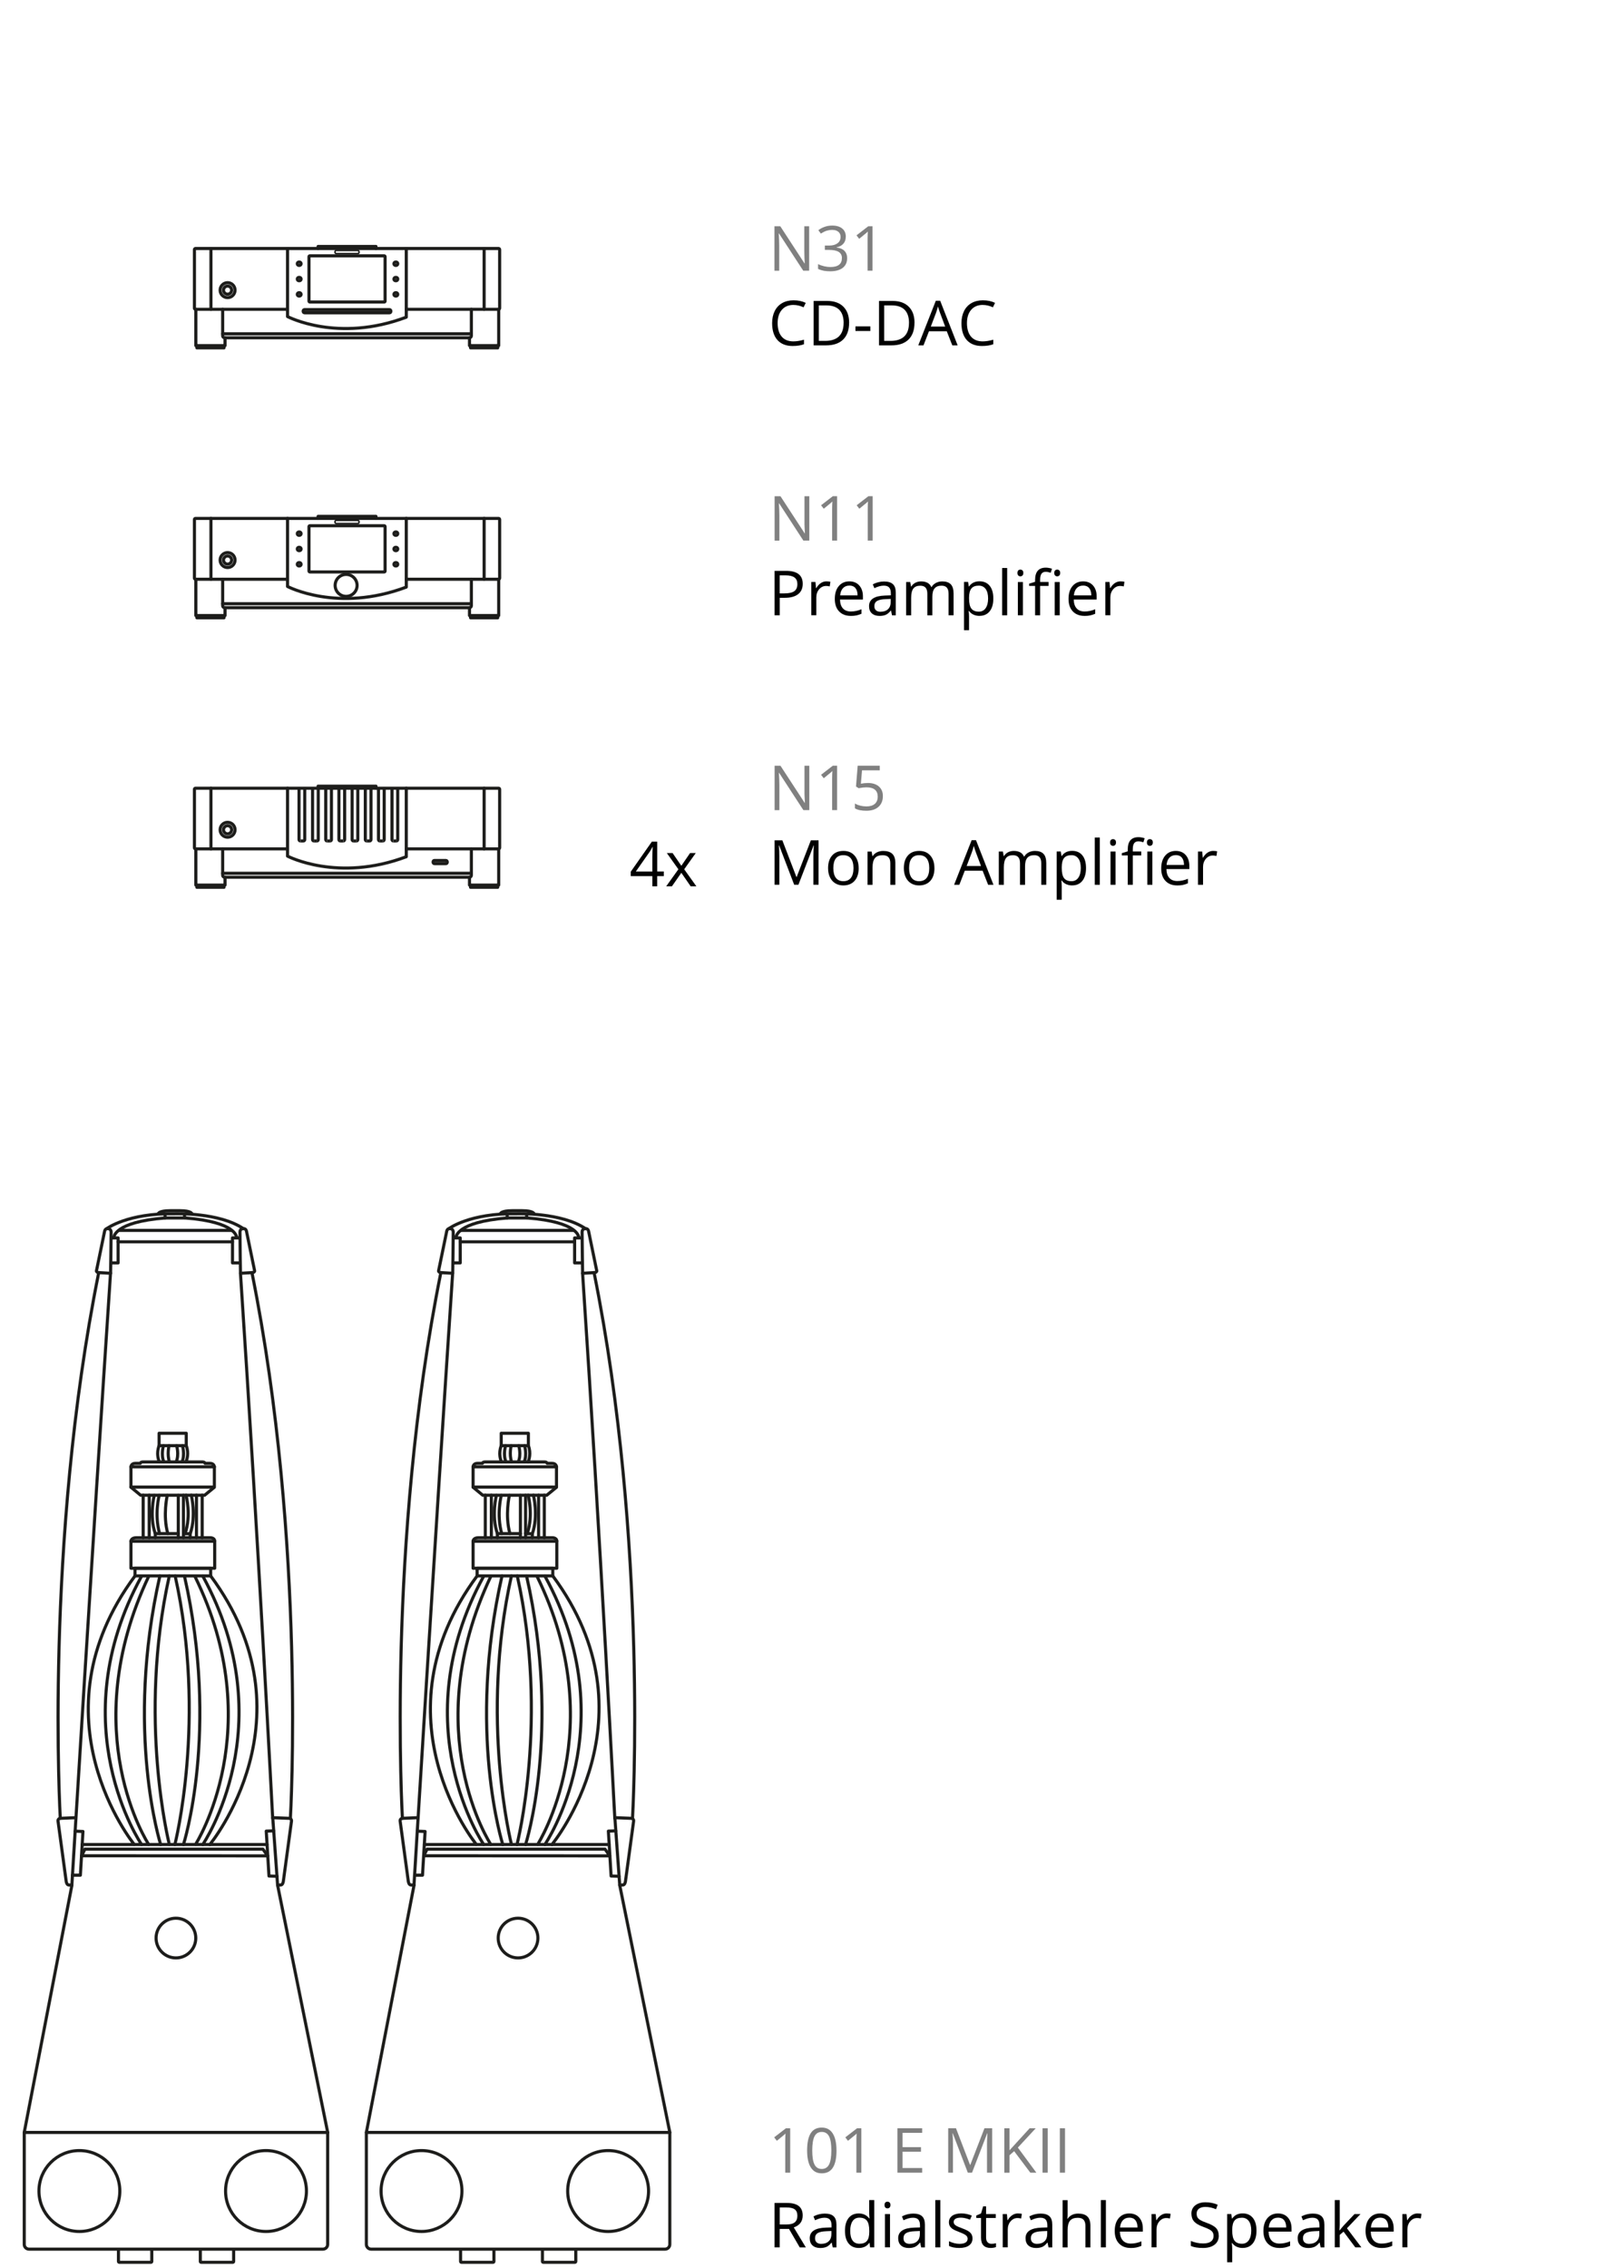 <?xml version="1.0" encoding="UTF-8"?>
<svg xmlns="http://www.w3.org/2000/svg" viewBox="0 0 522 729" width="1040" height="1452"><defs><style>.cls-1,.cls-2{stroke-width:0px;}.cls-2{fill:gray;}.cls-3,.cls-4{stroke-linecap:round;stroke-linejoin:round;}.cls-3,.cls-4,.cls-5{fill:none;stroke:#1d1d1b;}.cls-4{stroke-width:.5px;}.cls-5{stroke-linejoin:bevel;}</style></defs><g id="Produktbezeichnungen_Portrait_EN"><path class="cls-2" d="m253.98,698.29h-1.58v-10.18c0-.85.03-1.65.08-2.4-.14.14-.29.28-.46.43s-.94.78-2.32,1.9l-.86-1.11,3.78-2.92h1.37v14.28Z"/><path class="cls-2" d="m268.88,691.13c0,2.47-.39,4.31-1.17,5.53s-1.97,1.83-3.57,1.83-2.71-.62-3.51-1.87-1.2-3.07-1.2-5.48.39-4.33,1.16-5.54,1.96-1.81,3.54-1.81,2.73.63,3.53,1.88,1.21,3.08,1.21,5.46Zm-7.8,0c0,2.08.24,3.59.73,4.54s1.27,1.42,2.33,1.42,1.86-.48,2.35-1.44.73-2.47.73-4.52-.24-3.55-.73-4.51-1.27-1.43-2.35-1.43-1.85.47-2.33,1.41-.73,2.45-.73,4.53Z"/><path class="cls-2" d="m276.85,698.29h-1.58v-10.18c0-.85.03-1.65.08-2.4-.14.14-.29.28-.46.43s-.94.78-2.32,1.9l-.86-1.11,3.78-2.92h1.37v14.28Z"/><path class="cls-2" d="m296.42,698.29h-7.96v-14.28h7.96v1.47h-6.3v4.6h5.92v1.46h-5.92v5.25h6.3v1.48Z"/><path class="cls-2" d="m311.1,698.29l-4.84-12.66h-.08c.09,1,.14,2.19.14,3.57v9.08h-1.53v-14.28h2.5l4.52,11.78h.08l4.56-11.78h2.48v14.28h-1.66v-9.2c0-1.05.04-2.2.14-3.44h-.08l-4.88,12.64h-1.34Z"/><path class="cls-2" d="m333.15,698.29h-1.95l-5.21-6.92-1.49,1.33v5.6h-1.66v-14.28h1.66v7.08l6.47-7.08h1.96l-5.74,6.2,5.96,8.08Z"/><path class="cls-2" d="m335.12,698.29v-14.28h1.66v14.28h-1.66Z"/><path class="cls-2" d="m340.69,698.29v-14.28h1.66v14.28h-1.66Z"/><path class="cls-1" d="m250.62,716.35v5.94h-1.66v-14.28h3.92c1.75,0,3.04.33,3.88,1.01s1.25,1.68,1.25,3.03c0,1.89-.96,3.16-2.87,3.83l3.88,6.42h-1.96l-3.46-5.94h-2.98Zm0-1.43h2.28c1.17,0,2.03-.23,2.58-.7s.82-1.16.82-2.09-.28-1.62-.83-2.04-1.45-.63-2.68-.63h-2.16v5.46Z"/><path class="cls-1" d="m267.66,722.29l-.32-1.52h-.08c-.53.67-1.07,1.13-1.6,1.36s-1.19.36-1.99.36c-1.06,0-1.89-.27-2.5-.82s-.9-1.33-.9-2.33c0-2.16,1.73-3.29,5.19-3.4l1.82-.06v-.66c0-.84-.18-1.46-.54-1.86s-.94-.6-1.73-.6c-.89,0-1.9.27-3.03.82l-.5-1.24c.53-.29,1.11-.51,1.73-.67s1.26-.24,1.89-.24c1.28,0,2.22.28,2.84.85s.92,1.47.92,2.72v7.3h-1.2Zm-3.66-1.14c1.01,0,1.8-.28,2.38-.83s.86-1.33.86-2.32v-.97l-1.62.07c-1.29.05-2.22.25-2.79.6s-.85.91-.85,1.66c0,.59.18,1.03.53,1.34s.85.46,1.49.46Z"/><path class="cls-1" d="m279.49,720.85h-.09c-.75,1.09-1.87,1.63-3.36,1.63-1.4,0-2.49-.48-3.27-1.44s-1.17-2.32-1.17-4.08.39-3.13,1.17-4.11,1.87-1.46,3.26-1.46,2.56.53,3.34,1.58h.13l-.07-.77-.04-.75v-4.36h1.62v15.2h-1.32l-.21-1.44Zm-3.24.27c1.11,0,1.91-.3,2.41-.9s.75-1.57.75-2.92v-.34c0-1.52-.25-2.6-.76-3.25s-1.31-.97-2.42-.97c-.95,0-1.68.37-2.18,1.11s-.76,1.78-.76,3.13.25,2.4.75,3.1,1.24,1.04,2.21,1.04Z"/><path class="cls-1" d="m284.32,708.68c0-.37.09-.64.27-.82s.41-.26.68-.26.48.09.67.26.28.45.28.81-.09.64-.28.82-.41.27-.67.27c-.27,0-.5-.09-.68-.27s-.27-.45-.27-.82Zm1.76,13.6h-1.62v-10.7h1.62v10.7Z"/><path class="cls-1" d="m296.1,722.29l-.32-1.52h-.08c-.53.67-1.07,1.13-1.6,1.36s-1.19.36-1.99.36c-1.06,0-1.89-.27-2.5-.82s-.9-1.33-.9-2.33c0-2.16,1.73-3.29,5.19-3.4l1.82-.06v-.66c0-.84-.18-1.46-.54-1.86s-.94-.6-1.73-.6c-.89,0-1.9.27-3.03.82l-.5-1.24c.53-.29,1.11-.51,1.73-.67s1.26-.24,1.89-.24c1.28,0,2.22.28,2.84.85s.92,1.47.92,2.72v7.3h-1.2Zm-3.66-1.14c1.01,0,1.8-.28,2.38-.83s.86-1.33.86-2.32v-.97l-1.62.07c-1.29.05-2.22.25-2.79.6s-.85.91-.85,1.66c0,.59.18,1.03.53,1.34s.85.46,1.49.46Z"/><path class="cls-1" d="m302.26,722.29h-1.62v-15.2h1.62v15.2Z"/><path class="cls-1" d="m312.61,719.37c0,1-.37,1.76-1.11,2.3s-1.78.81-3.13.81c-1.42,0-2.53-.22-3.32-.67v-1.5c.51.26,1.07.47,1.66.62s1.16.22,1.7.22c.85,0,1.5-.13,1.95-.41s.68-.68.68-1.24c0-.42-.18-.77-.54-1.07s-1.07-.65-2.11-1.05c-1-.37-1.7-.7-2.12-.97s-.73-.59-.94-.94-.31-.77-.31-1.26c0-.87.36-1.56,1.06-2.07s1.68-.76,2.92-.76c1.15,0,2.28.23,3.38.7l-.58,1.32c-1.07-.44-2.05-.66-2.92-.66-.77,0-1.35.12-1.74.36s-.59.57-.59,1c0,.29.07.53.22.73s.38.39.71.58.95.45,1.88.79c1.27.46,2.13.93,2.57,1.4s.67,1.06.67,1.77Z"/><path class="cls-1" d="m318.7,721.14c.29,0,.56-.02.83-.06s.48-.09.63-.13v1.24c-.18.08-.43.15-.78.21s-.65.08-.92.08c-2.07,0-3.11-1.09-3.11-3.27v-6.37h-1.53v-.78l1.53-.67.68-2.29h.94v2.48h3.11v1.26h-3.11v6.3c0,.64.15,1.14.46,1.48s.73.52,1.26.52Z"/><path class="cls-1" d="m327.19,711.39c.47,0,.9.04,1.28.12l-.22,1.5c-.44-.1-.83-.15-1.17-.15-.87,0-1.61.35-2.22,1.05s-.92,1.58-.92,2.63v5.74h-1.62v-10.7h1.34l.19,1.98h.08c.4-.7.88-1.23,1.44-1.61s1.18-.57,1.85-.57Z"/><path class="cls-1" d="m337.05,722.29l-.32-1.52h-.08c-.53.67-1.07,1.13-1.6,1.36s-1.19.36-1.99.36c-1.06,0-1.89-.27-2.5-.82s-.9-1.33-.9-2.33c0-2.16,1.73-3.29,5.19-3.4l1.82-.06v-.66c0-.84-.18-1.46-.54-1.86s-.94-.6-1.73-.6c-.89,0-1.9.27-3.03.82l-.5-1.24c.53-.29,1.11-.51,1.73-.67s1.26-.24,1.89-.24c1.28,0,2.22.28,2.84.85s.92,1.47.92,2.72v7.3h-1.2Zm-3.66-1.14c1.01,0,1.8-.28,2.38-.83s.86-1.33.86-2.32v-.97l-1.62.07c-1.29.05-2.22.25-2.79.6s-.85.91-.85,1.66c0,.59.18,1.03.53,1.34s.85.46,1.49.46Z"/><path class="cls-1" d="m348.91,722.29v-6.92c0-.87-.2-1.52-.6-1.95s-1.02-.64-1.87-.64c-1.13,0-1.95.31-2.47.92s-.78,1.61-.78,3.01v5.6h-1.62v-15.2h1.62v4.6c0,.55-.03,1.01-.08,1.38h.1c.32-.51.77-.92,1.36-1.22s1.26-.44,2.02-.44c1.31,0,2.29.31,2.94.93s.98,1.61.98,2.96v6.98h-1.62Z"/><path class="cls-1" d="m355.49,722.29h-1.62v-15.2h1.62v15.2Z"/><path class="cls-1" d="m363.45,722.48c-1.58,0-2.83-.48-3.75-1.45s-1.37-2.3-1.37-4.01.42-3.1,1.27-4.11,1.99-1.52,3.42-1.52c1.34,0,2.4.44,3.18,1.32s1.17,2.05,1.17,3.49v1.03h-7.37c.03,1.26.35,2.21.95,2.86s1.45.98,2.54.98c1.15,0,2.29-.24,3.42-.72v1.45c-.57.25-1.12.42-1.63.53s-1.13.16-1.85.16Zm-.44-9.74c-.86,0-1.54.28-2.06.84s-.81,1.33-.9,2.32h5.6c0-1.02-.23-1.8-.68-2.35s-1.11-.82-1.95-.82Z"/><path class="cls-1" d="m375.03,711.39c.47,0,.9.04,1.28.12l-.22,1.5c-.44-.1-.83-.15-1.17-.15-.87,0-1.61.35-2.22,1.05s-.92,1.58-.92,2.63v5.74h-1.62v-10.7h1.34l.19,1.98h.08c.4-.7.88-1.23,1.44-1.61s1.18-.57,1.85-.57Z"/><path class="cls-1" d="m391.8,718.49c0,1.26-.46,2.24-1.37,2.94s-2.15,1.05-3.71,1.05c-1.69,0-2.99-.22-3.91-.65v-1.6c.59.25,1.22.44,1.91.59s1.37.21,2.05.21c1.11,0,1.94-.21,2.5-.63s.84-1,.84-1.75c0-.5-.1-.9-.3-1.22s-.53-.61-1-.87-1.17-.57-2.12-.91c-1.33-.48-2.28-1.04-2.85-1.69s-.85-1.5-.85-2.55c0-1.1.41-1.98,1.24-2.63s1.92-.98,3.28-.98,2.72.26,3.92.78l-.52,1.45c-1.18-.5-2.32-.74-3.44-.74-.88,0-1.57.19-2.06.57s-.74.9-.74,1.57c0,.5.09.9.27,1.22s.49.61.92.87,1.09.55,1.99.87c1.5.53,2.53,1.11,3.09,1.72s.84,1.41.84,2.38Z"/><path class="cls-1" d="m399.46,722.48c-.7,0-1.33-.13-1.91-.39s-1.06-.65-1.45-1.19h-.12c.08.63.12,1.22.12,1.78v4.4h-1.62v-15.51h1.32l.22,1.46h.08c.42-.59.9-1.01,1.46-1.27s1.19-.39,1.9-.39c1.42,0,2.51.49,3.29,1.46s1.16,2.33,1.16,4.08-.39,3.12-1.18,4.1-1.87,1.46-3.27,1.46Zm-.23-9.72c-1.09,0-1.88.3-2.37.91s-.74,1.57-.75,2.89v.36c0,1.5.25,2.58.75,3.23s1.3.97,2.41.97c.92,0,1.65-.37,2.17-1.12s.79-1.78.79-3.1-.26-2.36-.79-3.07-1.26-1.07-2.21-1.07Z"/><path class="cls-1" d="m411.26,722.48c-1.58,0-2.83-.48-3.75-1.45s-1.37-2.3-1.37-4.01.42-3.1,1.27-4.11,1.99-1.52,3.42-1.52c1.34,0,2.4.44,3.18,1.32s1.17,2.05,1.17,3.49v1.03h-7.37c.03,1.26.35,2.21.95,2.86s1.45.98,2.54.98c1.15,0,2.29-.24,3.42-.72v1.45c-.57.25-1.12.42-1.63.53s-1.13.16-1.85.16Zm-.44-9.74c-.86,0-1.54.28-2.06.84s-.81,1.33-.9,2.32h5.6c0-1.02-.23-1.8-.68-2.35s-1.11-.82-1.95-.82Z"/><path class="cls-1" d="m424.54,722.29l-.32-1.52h-.08c-.53.67-1.07,1.13-1.6,1.36s-1.19.36-1.99.36c-1.06,0-1.89-.27-2.5-.82s-.9-1.33-.9-2.33c0-2.16,1.73-3.29,5.19-3.4l1.82-.06v-.66c0-.84-.18-1.46-.54-1.86s-.94-.6-1.73-.6c-.89,0-1.9.27-3.03.82l-.5-1.24c.53-.29,1.11-.51,1.73-.67s1.26-.24,1.89-.24c1.28,0,2.22.28,2.84.85s.92,1.47.92,2.72v7.3h-1.2Zm-3.66-1.14c1.01,0,1.8-.28,2.38-.83s.86-1.33.86-2.32v-.97l-1.62.07c-1.29.05-2.22.25-2.79.6s-.85.91-.85,1.66c0,.59.18,1.03.53,1.34s.85.46,1.49.46Z"/><path class="cls-1" d="m430.68,716.81c.28-.4.71-.92,1.28-1.56l3.46-3.66h1.92l-4.34,4.56,4.64,6.14h-1.96l-3.78-5.06-1.22,1.05v4h-1.6v-15.2h1.6v8.06c0,.36-.03.91-.08,1.66h.08Z"/><path class="cls-1" d="m444.1,722.48c-1.58,0-2.83-.48-3.75-1.45s-1.37-2.3-1.37-4.01.42-3.1,1.27-4.11,1.99-1.52,3.42-1.52c1.34,0,2.4.44,3.18,1.32s1.17,2.05,1.17,3.49v1.03h-7.37c.03,1.26.35,2.21.95,2.86s1.45.98,2.54.98c1.15,0,2.29-.24,3.42-.72v1.45c-.57.25-1.12.42-1.63.53s-1.13.16-1.85.16Zm-.44-9.74c-.86,0-1.54.28-2.06.84s-.81,1.33-.9,2.32h5.6c0-1.02-.23-1.8-.68-2.35s-1.11-.82-1.95-.82Z"/><path class="cls-1" d="m455.68,711.39c.47,0,.9.04,1.28.12l-.22,1.5c-.44-.1-.83-.15-1.17-.15-.87,0-1.61.35-2.22,1.05s-.92,1.58-.92,2.63v5.74h-1.62v-10.7h1.34l.19,1.98h.08c.4-.7.88-1.23,1.44-1.61s1.18-.57,1.85-.57Z"/><path class="cls-2" d="m260.07,87h-1.89l-7.8-11.98h-.08c.1,1.41.16,2.7.16,3.87v8.12h-1.53v-14.28h1.88l7.78,11.93h.08c-.01-.18-.04-.74-.09-1.69-.04-.96-.06-1.64-.05-2.05v-8.19h1.55v14.28Z"/><path class="cls-2" d="m271.86,76.08c0,.91-.26,1.66-.77,2.24-.51.58-1.24.97-2.17,1.16v.08c1.15.14,2,.51,2.55,1.09s.83,1.36.83,2.3c0,1.36-.47,2.41-1.42,3.14s-2.29,1.1-4.02,1.1c-.76,0-1.45-.06-2.08-.17-.63-.12-1.24-.31-1.83-.6v-1.54c.62.31,1.28.54,1.98.7.7.16,1.36.24,1.99.24,2.47,0,3.7-.97,3.7-2.9,0-1.73-1.36-2.6-4.08-2.6h-1.41v-1.4h1.43c1.11,0,2-.25,2.65-.74.65-.49.98-1.17.98-2.05,0-.7-.24-1.24-.72-1.64-.48-.4-1.13-.6-1.95-.6-.63,0-1.21.09-1.77.25-.55.17-1.19.48-1.89.94l-.82-1.09c.59-.46,1.26-.82,2.03-1.09s1.57-.4,2.42-.4c1.39,0,2.46.32,3.23.95s1.15,1.51,1.15,2.61Z"/><path class="cls-2" d="m280.45,87h-1.58v-10.18c0-.85.03-1.65.08-2.4-.14.14-.29.28-.46.43-.17.15-.94.79-2.32,1.9l-.86-1.11,3.78-2.92h1.37v14.28Z"/><path class="cls-1" d="m255.03,98c-1.57,0-2.81.52-3.72,1.57s-1.36,2.47-1.36,4.29.44,3.31,1.31,4.33c.88,1.02,2.12,1.53,3.75,1.53,1,0,2.13-.18,3.41-.54v1.46c-.99.37-2.21.56-3.66.56-2.1,0-3.73-.64-4.87-1.91-1.14-1.28-1.71-3.09-1.71-5.44,0-1.47.28-2.76.83-3.87.55-1.11,1.34-1.96,2.38-2.56,1.04-.6,2.26-.9,3.67-.9,1.5,0,2.81.27,3.93.82l-.7,1.43c-1.08-.51-2.16-.76-3.24-.76Z"/><path class="cls-1" d="m272.93,103.72c0,2.36-.64,4.16-1.92,5.41-1.28,1.25-3.12,1.87-5.52,1.87h-3.96v-14.28h4.38c2.22,0,3.95.62,5.18,1.85s1.85,2.95,1.85,5.16Zm-1.76.06c0-1.86-.47-3.26-1.4-4.21-.93-.94-2.32-1.42-4.17-1.42h-2.41v11.41h2.02c1.98,0,3.47-.49,4.46-1.46,1-.97,1.49-2.41,1.49-4.32Z"/><path class="cls-1" d="m274.97,106.38v-1.48h4.79v1.48h-4.79Z"/><path class="cls-1" d="m293.95,103.72c0,2.36-.64,4.16-1.92,5.41-1.28,1.25-3.12,1.87-5.52,1.87h-3.96v-14.28h4.38c2.22,0,3.95.62,5.18,1.85s1.85,2.95,1.85,5.16Zm-1.76.06c0-1.86-.47-3.26-1.4-4.21-.93-.94-2.32-1.42-4.17-1.42h-2.41v11.41h2.02c1.98,0,3.47-.49,4.46-1.46,1-.97,1.49-2.41,1.49-4.32Z"/><path class="cls-1" d="m306.11,111l-1.78-4.54h-5.72l-1.76,4.54h-1.68l5.64-14.34h1.4l5.62,14.34h-1.72Zm-2.29-6.04l-1.66-4.42c-.21-.56-.44-1.25-.66-2.06-.14.63-.35,1.31-.62,2.06l-1.68,4.42h4.62Z"/><path class="cls-1" d="m315.9,98c-1.57,0-2.81.52-3.72,1.57s-1.36,2.47-1.36,4.29.44,3.31,1.31,4.33c.88,1.02,2.12,1.53,3.75,1.53,1,0,2.13-.18,3.41-.54v1.46c-.99.37-2.21.56-3.66.56-2.1,0-3.73-.64-4.87-1.91-1.14-1.28-1.71-3.09-1.71-5.44,0-1.47.28-2.76.83-3.87.55-1.11,1.34-1.96,2.38-2.56,1.04-.6,2.26-.9,3.67-.9,1.5,0,2.81.27,3.93.82l-.7,1.43c-1.08-.51-2.16-.76-3.24-.76Z"/><path class="cls-2" d="m260.12,173.75h-1.89l-7.8-11.98h-.08c.1,1.41.16,2.7.16,3.87v8.12h-1.53v-14.28h1.88l7.78,11.93h.08c-.01-.18-.04-.74-.09-1.69s-.06-1.64-.05-2.05v-8.19h1.55v14.28Z"/><path class="cls-2" d="m269.06,173.75h-1.58v-10.18c0-.85.03-1.65.08-2.4-.14.14-.29.28-.46.43s-.94.78-2.32,1.9l-.86-1.11,3.78-2.92h1.37v14.28Z"/><path class="cls-2" d="m280.5,173.75h-1.58v-10.18c0-.85.03-1.65.08-2.4-.14.14-.29.28-.46.43s-.94.78-2.32,1.9l-.86-1.11,3.78-2.92h1.37v14.28Z"/><path class="cls-1" d="m258.02,187.63c0,1.45-.49,2.56-1.48,3.33s-2.4,1.17-4.23,1.17h-1.68v5.62h-1.66v-14.28h3.7c3.57,0,5.35,1.39,5.35,4.16Zm-7.39,3.08h1.49c1.47,0,2.54-.24,3.19-.71s.99-1.24.99-2.29c0-.94-.31-1.65-.93-2.11s-1.58-.69-2.89-.69h-1.86v5.8Z"/><path class="cls-1" d="m265.64,186.85c.47,0,.9.04,1.28.12l-.22,1.5c-.44-.1-.83-.15-1.17-.15-.87,0-1.61.35-2.22,1.05s-.92,1.58-.92,2.63v5.74h-1.62v-10.7h1.34l.19,1.98h.08c.4-.7.88-1.23,1.44-1.61s1.18-.57,1.85-.57Z"/><path class="cls-1" d="m273.45,197.94c-1.58,0-2.83-.48-3.75-1.45s-1.37-2.3-1.37-4.01.42-3.1,1.27-4.11,1.99-1.52,3.42-1.52c1.34,0,2.4.44,3.18,1.32s1.17,2.05,1.17,3.49v1.03h-7.37c.03,1.26.35,2.21.95,2.86s1.45.98,2.54.98c1.15,0,2.29-.24,3.42-.72v1.45c-.57.25-1.12.42-1.63.53s-1.13.16-1.85.16Zm-.44-9.74c-.86,0-1.54.28-2.06.84s-.81,1.33-.9,2.32h5.6c0-1.02-.23-1.8-.68-2.35s-1.11-.82-1.95-.82Z"/><path class="cls-1" d="m286.73,197.75l-.32-1.52h-.08c-.53.67-1.07,1.13-1.6,1.36s-1.19.36-1.99.36c-1.06,0-1.89-.27-2.5-.82s-.9-1.33-.9-2.33c0-2.16,1.73-3.29,5.19-3.4l1.82-.06v-.66c0-.84-.18-1.46-.54-1.86s-.94-.6-1.73-.6c-.89,0-1.9.27-3.03.82l-.5-1.24c.53-.29,1.11-.51,1.73-.67s1.26-.24,1.89-.24c1.28,0,2.22.28,2.84.85s.92,1.47.92,2.72v7.3h-1.2Zm-3.66-1.14c1.01,0,1.8-.28,2.38-.83s.86-1.33.86-2.32v-.97l-1.62.07c-1.29.05-2.22.25-2.79.6s-.85.91-.85,1.66c0,.59.18,1.03.53,1.34s.85.46,1.49.46Z"/><path class="cls-1" d="m304.91,197.75v-6.96c0-.85-.18-1.49-.55-1.92s-.93-.64-1.7-.64c-1.01,0-1.75.29-2.24.87s-.72,1.47-.72,2.68v5.98h-1.62v-6.96c0-.85-.18-1.49-.55-1.92s-.93-.64-1.71-.64c-1.02,0-1.76.3-2.23.91s-.71,1.61-.71,2.99v5.62h-1.62v-10.7h1.32l.26,1.46h.08c.31-.52.74-.93,1.29-1.22s1.18-.44,1.87-.44c1.67,0,2.77.61,3.28,1.82h.08c.32-.56.78-1,1.39-1.33s1.29-.49,2.07-.49c1.21,0,2.12.31,2.72.93s.9,1.62.9,2.98v6.98h-1.62Z"/><path class="cls-1" d="m314.85,197.94c-.7,0-1.33-.13-1.91-.39s-1.06-.65-1.45-1.19h-.12c.08.63.12,1.22.12,1.78v4.4h-1.62v-15.51h1.32l.22,1.46h.08c.42-.59.9-1.01,1.46-1.27s1.19-.39,1.9-.39c1.42,0,2.51.49,3.29,1.46s1.16,2.33,1.16,4.08-.39,3.12-1.18,4.1-1.87,1.46-3.27,1.46Zm-.23-9.72c-1.09,0-1.88.3-2.37.91s-.74,1.57-.75,2.89v.36c0,1.5.25,2.58.75,3.23s1.3.97,2.41.97c.92,0,1.65-.37,2.17-1.12s.79-1.78.79-3.1-.26-2.36-.79-3.07-1.26-1.07-2.21-1.07Z"/><path class="cls-1" d="m323.75,197.75h-1.62v-15.2h1.62v15.2Z"/><path class="cls-1" d="m327.05,184.15c0-.37.09-.64.27-.82s.41-.26.68-.26.48.09.67.26.28.45.28.81-.09.64-.28.82-.41.27-.67.27c-.27,0-.5-.09-.68-.27s-.27-.45-.27-.82Zm1.76,13.6h-1.62v-10.7h1.62v10.7Z"/><path class="cls-1" d="m337.07,188.31h-2.72v9.44h-1.62v-9.44h-1.91v-.73l1.91-.59v-.6c0-2.63,1.15-3.95,3.45-3.95.57,0,1.23.11,1.99.34l-.42,1.3c-.63-.2-1.16-.3-1.6-.3-.61,0-1.06.2-1.36.61s-.44,1.06-.44,1.96v.69h2.72v1.26Zm1.82-4.16c0-.37.09-.64.27-.82s.41-.26.68-.26.48.09.67.26.28.45.28.81-.09.64-.28.82-.41.27-.67.27c-.27,0-.5-.09-.68-.27s-.27-.45-.27-.82Zm1.76,13.6h-1.62v-10.7h1.62v10.7Z"/><path class="cls-1" d="m348.6,197.94c-1.58,0-2.83-.48-3.75-1.45s-1.37-2.3-1.37-4.01.42-3.1,1.27-4.11,1.99-1.52,3.42-1.52c1.34,0,2.4.44,3.18,1.32s1.17,2.05,1.17,3.49v1.03h-7.37c.03,1.26.35,2.21.95,2.86s1.45.98,2.54.98c1.15,0,2.29-.24,3.42-.72v1.45c-.57.25-1.12.42-1.63.53s-1.13.16-1.85.16Zm-.44-9.74c-.86,0-1.54.28-2.06.84s-.81,1.33-.9,2.32h5.6c0-1.02-.23-1.8-.68-2.35s-1.11-.82-1.95-.82Z"/><path class="cls-1" d="m360.18,186.85c.47,0,.9.04,1.28.12l-.22,1.5c-.44-.1-.83-.15-1.17-.15-.87,0-1.61.35-2.22,1.05s-.92,1.58-.92,2.63v5.74h-1.62v-10.7h1.34l.19,1.98h.08c.4-.7.88-1.23,1.44-1.61s1.18-.57,1.85-.57Z"/><path class="cls-2" d="m260.12,260.37h-1.89l-7.8-11.98h-.08c.1,1.41.16,2.7.16,3.87v8.12h-1.53v-14.28h1.88l7.78,11.93h.08c-.01-.18-.04-.74-.09-1.69s-.06-1.64-.05-2.05v-8.19h1.55v14.28Z"/><path class="cls-2" d="m269.06,260.37h-1.58v-10.18c0-.85.03-1.65.08-2.4-.14.14-.29.28-.46.43s-.94.78-2.32,1.9l-.86-1.11,3.78-2.92h1.37v14.28Z"/><path class="cls-2" d="m278.95,251.65c1.5,0,2.69.37,3.55,1.12s1.29,1.77,1.29,3.06c0,1.48-.47,2.64-1.41,3.48s-2.24,1.26-3.89,1.26-2.84-.26-3.68-.77v-1.56c.46.29,1.02.52,1.7.69s1.34.25,2,.25c1.15,0,2.04-.27,2.67-.81s.95-1.32.95-2.34c0-1.99-1.22-2.99-3.66-2.99-.62,0-1.45.09-2.48.28l-.84-.54.54-6.68h7.1v1.49h-5.71l-.36,4.29c.75-.15,1.49-.22,2.24-.22Z"/><path class="cls-1" d="m255.28,284.37l-4.84-12.66h-.08c.09,1,.14,2.19.14,3.57v9.08h-1.53v-14.28h2.5l4.52,11.78h.08l4.56-11.78h2.48v14.28h-1.66v-9.2c0-1.05.04-2.2.14-3.44h-.08l-4.88,12.64h-1.34Z"/><path class="cls-1" d="m276.01,279.01c0,1.75-.44,3.11-1.32,4.09s-2.09,1.47-3.64,1.47c-.96,0-1.81-.22-2.55-.67s-1.31-1.09-1.72-1.93-.61-1.82-.61-2.95c0-1.75.44-3.1,1.31-4.08s2.08-1.46,3.63-1.46,2.69.5,3.57,1.49,1.32,2.34,1.32,4.04Zm-8.15,0c0,1.37.27,2.41.82,3.13s1.35,1.07,2.41,1.07,1.87-.36,2.42-1.07.83-1.76.83-3.13-.28-2.39-.83-3.1-1.36-1.06-2.44-1.06-1.86.35-2.4,1.04-.81,1.74-.81,3.12Z"/><path class="cls-1" d="m286.18,284.37v-6.92c0-.87-.2-1.52-.6-1.95s-1.02-.64-1.87-.64c-1.12,0-1.94.3-2.46.91s-.78,1.6-.78,3v5.62h-1.62v-10.7h1.32l.26,1.46h.08c.33-.53.8-.94,1.4-1.23s1.27-.43,2-.43c1.29,0,2.26.31,2.91.93s.98,1.62.98,2.98v6.98h-1.62Z"/><path class="cls-1" d="m300.37,279.01c0,1.75-.44,3.11-1.32,4.09s-2.09,1.47-3.64,1.47c-.96,0-1.81-.22-2.55-.67s-1.31-1.09-1.72-1.93-.61-1.82-.61-2.95c0-1.75.44-3.1,1.31-4.08s2.08-1.46,3.63-1.46,2.69.5,3.57,1.49,1.32,2.34,1.32,4.04Zm-8.15,0c0,1.37.27,2.41.82,3.13s1.35,1.07,2.41,1.07,1.87-.36,2.42-1.07.83-1.76.83-3.13-.28-2.39-.83-3.1-1.36-1.06-2.44-1.06-1.86.35-2.4,1.04-.81,1.74-.81,3.12Z"/><path class="cls-1" d="m317.63,284.37l-1.78-4.54h-5.72l-1.76,4.54h-1.68l5.64-14.34h1.4l5.62,14.34h-1.72Zm-2.29-6.04l-1.66-4.42c-.21-.56-.44-1.25-.66-2.06-.14.63-.35,1.31-.62,2.06l-1.68,4.42h4.62Z"/><path class="cls-1" d="m334.71,284.37v-6.96c0-.85-.18-1.49-.55-1.92s-.93-.64-1.7-.64c-1.01,0-1.75.29-2.24.87s-.72,1.47-.72,2.68v5.98h-1.62v-6.96c0-.85-.18-1.49-.55-1.92s-.93-.64-1.71-.64c-1.02,0-1.76.3-2.23.91s-.71,1.61-.71,2.99v5.62h-1.62v-10.7h1.32l.26,1.46h.08c.31-.52.74-.93,1.29-1.22s1.18-.44,1.87-.44c1.67,0,2.77.61,3.28,1.82h.08c.32-.56.78-1,1.39-1.33s1.29-.49,2.07-.49c1.21,0,2.12.31,2.72.93s.9,1.62.9,2.98v6.98h-1.62Z"/><path class="cls-1" d="m344.65,284.57c-.7,0-1.33-.13-1.91-.39s-1.06-.65-1.45-1.19h-.12c.08.63.12,1.22.12,1.78v4.4h-1.62v-15.51h1.32l.22,1.46h.08c.42-.59.9-1.01,1.46-1.27s1.19-.39,1.9-.39c1.42,0,2.51.49,3.29,1.46s1.16,2.33,1.16,4.08-.39,3.12-1.18,4.1-1.87,1.46-3.27,1.46Zm-.23-9.72c-1.09,0-1.88.3-2.37.91s-.74,1.57-.75,2.89v.36c0,1.5.25,2.58.75,3.23s1.3.97,2.41.97c.92,0,1.65-.37,2.17-1.12s.79-1.78.79-3.1-.26-2.36-.79-3.07-1.26-1.07-2.21-1.07Z"/><path class="cls-1" d="m353.54,284.37h-1.62v-15.2h1.62v15.2Z"/><path class="cls-1" d="m356.84,270.77c0-.37.09-.64.27-.82s.41-.26.68-.26.48.09.67.26.28.45.28.81-.09.64-.28.82-.41.27-.67.27c-.27,0-.5-.09-.68-.27s-.27-.45-.27-.82Zm1.76,13.6h-1.62v-10.7h1.62v10.7Z"/><path class="cls-1" d="m366.86,274.93h-2.72v9.44h-1.62v-9.44h-1.91v-.73l1.91-.59v-.6c0-2.63,1.15-3.95,3.45-3.95.57,0,1.23.11,1.99.34l-.42,1.3c-.63-.2-1.16-.3-1.6-.3-.61,0-1.06.2-1.36.61s-.44,1.06-.44,1.96v.69h2.72v1.26Zm1.82-4.16c0-.37.09-.64.27-.82s.41-.26.68-.26.48.09.67.26.28.45.28.81-.09.64-.28.82-.41.27-.67.27c-.27,0-.5-.09-.68-.27s-.27-.45-.27-.82Zm1.76,13.6h-1.62v-10.7h1.62v10.7Z"/><path class="cls-1" d="m378.4,284.57c-1.58,0-2.83-.48-3.75-1.45s-1.37-2.3-1.37-4.01.42-3.1,1.27-4.11,1.99-1.52,3.42-1.52c1.34,0,2.4.44,3.18,1.32s1.17,2.05,1.17,3.49v1.03h-7.37c.03,1.26.35,2.21.95,2.86s1.45.98,2.54.98c1.15,0,2.29-.24,3.42-.72v1.45c-.57.25-1.12.42-1.63.53s-1.13.16-1.85.16Zm-.44-9.74c-.86,0-1.54.28-2.06.84s-.81,1.33-.9,2.32h5.6c0-1.02-.23-1.8-.68-2.35s-1.11-.82-1.95-.82Z"/><path class="cls-1" d="m389.98,273.48c.47,0,.9.04,1.28.12l-.22,1.5c-.44-.1-.83-.15-1.17-.15-.87,0-1.61.35-2.22,1.05s-.92,1.58-.92,2.63v5.74h-1.62v-10.7h1.34l.19,1.98h.08c.4-.7.88-1.23,1.44-1.61s1.18-.57,1.85-.57Z"/><path class="cls-1" d="m213.34,281.58h-2.12v3.28h-1.55v-3.28h-6.94v-1.42l6.78-9.66h1.72v9.6h2.12v1.47Zm-3.67-1.47v-4.75c0-.93.03-1.98.1-3.15h-.08c-.31.63-.61,1.14-.88,1.55l-4.46,6.35h5.32Z"/><path class="cls-1" d="m218.04,279.38l-3.72-5.22h1.85l2.82,4.1,2.81-4.1h1.83l-3.72,5.22,3.92,5.48h-1.84l-3-4.34-3.03,4.34h-1.84l3.92-5.48Z"/></g><g id="Ebene_1"><g id="_101EMKII"><path class="cls-3" d="m23.05,605.88l-15.33,79.47v35.98c0,.85.69,1.53,1.53,1.53h94.5c.85,0,1.53-.69,1.53-1.53v-36.03l-16.1-79.42"/><path class="cls-3" d="m62.83,592.73s23.79-37.26-.27-86.17"/><path class="cls-3" d="m65.12,592.82s26.23-38.39,0-86.29"/><path class="cls-3" d="m67.39,592.82s33.89-40.98.27-86.33"/><path class="cls-3" d="m58.91,592.82s11.65-36.27.32-86.29"/><path class="cls-3" d="m56.15,592.82s10.33-40.34.09-86.33"/><path class="cls-3" d="m47.71,592.76s-23.71-36,.06-86.21"/><path class="cls-3" d="m45.43,592.79s-26.23-38.29,0-86.19"/><path class="cls-3" d="m43.05,592.75s-33.35-40.91.28-86.26"/><path class="cls-3" d="m51.58,592.82s-11.58-36.32-.25-86.33"/><path class="cls-3" d="m54.36,592.75s-10.24-40.27,0-86.26"/><rect class="cls-3" x="42.03" y="495.34" width="26.92" height="8.68"/><rect class="cls-3" x="43.33" y="504.02" width="24.33" height="2.47"/><path class="cls-3" d="m42.03,495.34s.04-1.13,1.7-1.12h23.59s1.55-.14,1.63,1.04"/><path class="cls-3" d="m51.17,469.87c-.27-.57-1.05-2.73-.09-5.23v-4h8.73s0,4,0,4c.93,2.43.18,4.61-.11,5.24"/><path class="cls-3" d="m52.5,464.63s-.91,2.75.11,5.24"/><path class="cls-3" d="m58.58,464.63s.89,2.75-.12,5.24"/><path class="cls-3" d="m56.7,464.63s.89,2.75-.13,5.24"/><path class="cls-3" d="m54.28,464.63s-.71,2.7.13,5.24"/><path class="cls-3" d="m49.53,480.6s-1.69,6.53.32,12.29"/><path class="cls-3" d="m61.43,480.55s1.67,6.51-.34,12.37"/><path class="cls-3" d="m59.75,480.55s1.71,6.47-.31,12.33"/><path class="cls-3" d="m53.7,480.6s-1.48,6.42.18,12.29"/><path class="cls-3" d="m51.1,480.6s-1.62,6.09.14,12.29"/><line class="cls-3" x1="51.08" y1="464.63" x2="59.81" y2="464.63"/><line class="cls-3" x1="64.93" y1="480.55" x2="64.93" y2="494.21"/><line class="cls-3" x1="45.96" y1="494.21" x2="45.96" y2="480.55"/><line class="cls-3" x1="42.03" y1="471.43" x2="68.87" y2="471.43"/><line class="cls-3" x1="42.03" y1="477.94" x2="68.75" y2="477.94"/><path class="cls-3" d="m64.87,480.56h-19.72s-3.12-2.57-3.12-2.57v-6.56s.05-1.12,1.39-1.12,1.61,0,1.61,0c0,0,.02-.45.93-.45.67,0,2.5,0,3.8,0h1.2s11.01,0,11.01,0h0c1.2,0,2.5,0,2.95,0,.91,0,.93.45.93.45,0,0,.28,0,1.61,0s1.39,1.12,1.39,1.12v6.56s-3.12,2.56-3.12,2.56h-.88Z"/><line class="cls-3" x1="47.9" y1="480.55" x2="47.9" y2="494.21"/><line class="cls-3" x1="63.09" y1="480.55" x2="63.09" y2="494.21"/><polyline class="cls-3" points="49.85 494.21 49.85 492.89 57.25 492.89 57.25 480.6"/><polyline class="cls-3" points="58.91 480.56 58.91 492.92 61.08 492.92 61.08 494.21"/><line class="cls-3" x1="58.91" y1="492.71" x2="58.91" y2="494.21"/><path class="cls-3" d="m90.21,605.81l-1.03.06-1.56-21.68,5.3.21c.45.02.79.42.73.87l-2.63,19.4s-.15,1.11-.79,1.15Z"/><path class="cls-3" d="m34.37,394.9s1.28-.26,1.28,1.16c0,3.58-.17,13.16-.17,13.16l-3.81-.22c-.45-.01-.79-.28-.73-.58l2.63-12.77s.15-.73.79-.76Z"/><path class="cls-3" d="m78.36,394.9s-1.28-.26-1.28,1.16c0,3.58.17,13.16.17,13.16l3.81-.22c.45-.01.79-.28.73-.58l-2.63-12.77s-.15-.73-.79-.76Z"/><path class="cls-3" d="m19.31,584.4s-5.17-88.38,12.36-175.4"/><path class="cls-3" d="m24.32,584.19l-5.01.21c-.45.02-.79.42-.73.87l2.63,19.4s.15,1.11.79,1.15l1.03.06s6.6-108.92,12.43-196.66"/><path class="cls-3" d="m87.6,584.4s-4.53-87.44-10.36-175.18"/><path class="cls-3" d="m93.29,584.4s5.17-88.38-12.36-175.4"/><path class="cls-3" d="m34.22,394.9s6.65-5.07,21.87-4.81c0,0,14.33-.49,22.12,4.81"/><polyline class="cls-3" points="35.83 397.86 36.76 397.86 37.9 397.86 37.9 405.89 35.83 405.89"/><polyline class="cls-3" points="76.75 405.89 75.82 405.89 74.68 405.89 74.68 397.86 76.75 397.86"/><line class="cls-3" x1="37.91" y1="399.11" x2="74.68" y2="399.11"/><path class="cls-3" d="m61.64,390.08s-.25-.97-3.79-.97h-1.2s1.47,0-2.07,0-3.79.97-3.79.97"/><polyline class="cls-3" points="53 390.3 53 391.45 59.26 391.45 59.26 390.3"/><path class="cls-3" d="m36.57,397.64s-.09-4.89,16.43-6.19"/><path class="cls-3" d="m75.98,397.64s.09-4.89-16.43-6.19"/><line class="cls-3" x1="38.36" y1="395.44" x2="74.18" y2="395.44"/><polyline class="cls-3" points="24.11 588.52 26.6 588.63 25.77 602.67 23.24 602.67"/><polyline class="cls-3" points="88.97 603.02 86.41 602.94 85.53 588.51 87.92 588.42"/><line class="cls-3" x1="26.36" y1="592.82" x2="85.79" y2="592.82"/><polygon class="cls-3" points="26.17 596.43 27.23 594.3 84.45 594.3 86 596.46 26.17 596.43"/><circle class="cls-3" cx="25.45" cy="704.18" r="13"/><circle class="cls-3" cx="85.45" cy="704.18" r="13"/><path class="cls-3" d="m48.73,723.29v3.52c0,.16-.13.28-.28.28h-10.16c-.16,0-.28-.13-.28-.28v-3.52"/><path class="cls-3" d="m75.05,723.29v3.52c0,.16-.13.28-.28.28h-10.16c-.16,0-.28-.13-.28-.28v-3.52"/><line class="cls-3" x1="7.72" y1="685.35" x2="105.28" y2="685.35"/><line class="cls-3" x1="57.25" y1="492.89" x2="57.25" y2="494.21"/><circle class="cls-5" cx="56.49" cy="622.88" r="6.38"/></g><g id="_101EMKII-2"><path class="cls-3" d="m133.05,605.88l-15.33,79.47v35.98c0,.85.69,1.53,1.53,1.53h94.5c.85,0,1.53-.69,1.53-1.53v-36.03l-16.1-79.42"/><path class="cls-3" d="m172.83,592.73s23.79-37.26-.27-86.17"/><path class="cls-3" d="m175.12,592.82s26.23-38.39,0-86.29"/><path class="cls-3" d="m177.39,592.82s33.89-40.98.27-86.33"/><path class="cls-3" d="m168.91,592.82s11.65-36.27.32-86.29"/><path class="cls-3" d="m166.15,592.82s10.33-40.34.09-86.33"/><path class="cls-3" d="m157.71,592.76s-23.71-36,.06-86.21"/><path class="cls-3" d="m155.43,592.79s-26.23-38.29,0-86.19"/><path class="cls-3" d="m153.05,592.75s-33.35-40.91.28-86.26"/><path class="cls-3" d="m161.58,592.82s-11.58-36.32-.25-86.33"/><path class="cls-3" d="m164.36,592.75s-10.24-40.27,0-86.26"/><rect class="cls-3" x="152.03" y="495.34" width="26.92" height="8.68"/><rect class="cls-3" x="153.33" y="504.02" width="24.33" height="2.47"/><path class="cls-3" d="m152.03,495.34s.04-1.13,1.7-1.12h23.59s1.55-.14,1.63,1.04"/><path class="cls-3" d="m161.17,469.87c-.27-.57-1.05-2.73-.09-5.23v-4h8.73s0,4,0,4c.93,2.43.18,4.61-.11,5.24"/><path class="cls-3" d="m162.5,464.63s-.91,2.75.11,5.24"/><path class="cls-3" d="m168.58,464.63s.89,2.75-.12,5.24"/><path class="cls-3" d="m166.7,464.63s.89,2.75-.13,5.24"/><path class="cls-3" d="m164.28,464.63s-.71,2.7.13,5.24"/><path class="cls-3" d="m159.53,480.6s-1.69,6.53.32,12.29"/><path class="cls-3" d="m171.43,480.55s1.67,6.51-.34,12.37"/><path class="cls-3" d="m169.75,480.55s1.71,6.47-.31,12.33"/><path class="cls-3" d="m163.7,480.6s-1.48,6.42.18,12.29"/><path class="cls-3" d="m161.1,480.6s-1.62,6.09.14,12.29"/><line class="cls-3" x1="161.08" y1="464.63" x2="169.81" y2="464.63"/><line class="cls-3" x1="174.93" y1="480.55" x2="174.93" y2="494.21"/><line class="cls-3" x1="155.96" y1="494.21" x2="155.96" y2="480.55"/><line class="cls-3" x1="152.03" y1="471.43" x2="178.87" y2="471.43"/><line class="cls-3" x1="152.03" y1="477.94" x2="178.75" y2="477.94"/><path class="cls-3" d="m174.87,480.56h-19.72s-3.12-2.57-3.12-2.57v-6.56s.05-1.12,1.39-1.12,1.61,0,1.61,0c0,0,.02-.45.93-.45.67,0,2.5,0,3.8,0h1.2s11.01,0,11.01,0h0c1.2,0,2.5,0,2.95,0,.91,0,.93.45.93.45,0,0,.28,0,1.61,0s1.39,1.12,1.39,1.12v6.56s-3.12,2.56-3.12,2.56h-.88Z"/><line class="cls-3" x1="157.9" y1="480.55" x2="157.9" y2="494.21"/><line class="cls-3" x1="173.09" y1="480.55" x2="173.09" y2="494.21"/><polyline class="cls-3" points="159.85 494.21 159.85 492.89 167.25 492.89 167.25 480.6"/><polyline class="cls-3" points="168.91 480.56 168.91 492.92 171.08 492.92 171.08 494.21"/><line class="cls-3" x1="168.91" y1="492.71" x2="168.91" y2="494.21"/><path class="cls-3" d="m200.21,605.81l-1.03.06-1.56-21.68,5.3.21c.45.02.79.42.73.87l-2.63,19.4s-.15,1.11-.79,1.15Z"/><path class="cls-3" d="m144.37,394.9s1.28-.26,1.28,1.16c0,3.58-.17,13.16-.17,13.16l-3.81-.22c-.45-.01-.79-.28-.73-.58l2.63-12.77s.15-.73.79-.76Z"/><path class="cls-3" d="m188.36,394.9s-1.28-.26-1.28,1.16c0,3.58.17,13.16.17,13.16l3.81-.22c.45-.01.79-.28.73-.58l-2.63-12.77s-.15-.73-.79-.76Z"/><path class="cls-3" d="m129.31,584.4s-5.17-88.38,12.36-175.4"/><path class="cls-3" d="m134.32,584.19l-5.01.21c-.45.02-.79.42-.73.87l2.63,19.4s.15,1.11.79,1.15l1.03.06s6.6-108.92,12.43-196.66"/><path class="cls-3" d="m197.6,584.4s-4.53-87.44-10.36-175.18"/><path class="cls-3" d="m203.29,584.4s5.17-88.38-12.36-175.4"/><path class="cls-3" d="m144.22,394.9s6.65-5.07,21.87-4.81c0,0,14.33-.49,22.12,4.81"/><polyline class="cls-3" points="145.83 397.86 146.76 397.86 147.9 397.86 147.9 405.89 145.83 405.89"/><polyline class="cls-3" points="186.75 405.89 185.82 405.89 184.68 405.89 184.68 397.86 186.75 397.86"/><line class="cls-3" x1="147.91" y1="399.11" x2="184.68" y2="399.11"/><path class="cls-3" d="m171.64,390.08s-.25-.97-3.79-.97h-1.2s1.47,0-2.07,0-3.79.97-3.79.97"/><polyline class="cls-3" points="163 390.3 163 391.45 169.26 391.45 169.26 390.3"/><path class="cls-3" d="m146.57,397.64s-.09-4.89,16.43-6.19"/><path class="cls-3" d="m185.98,397.64s.09-4.89-16.43-6.19"/><line class="cls-3" x1="148.36" y1="395.44" x2="184.18" y2="395.44"/><polyline class="cls-3" points="134.11 588.52 136.6 588.63 135.77 602.67 133.24 602.67"/><polyline class="cls-3" points="198.97 603.02 196.41 602.94 195.53 588.51 197.92 588.42"/><line class="cls-3" x1="136.36" y1="592.82" x2="195.79" y2="592.82"/><polygon class="cls-3" points="136.17 596.43 137.23 594.3 194.45 594.3 196 596.46 136.17 596.43"/><circle class="cls-3" cx="135.45" cy="704.18" r="13"/><circle class="cls-3" cx="195.45" cy="704.18" r="13"/><path class="cls-3" d="m158.73,723.29v3.52c0,.16-.13.28-.28.28h-10.16c-.16,0-.28-.13-.28-.28v-3.52"/><path class="cls-3" d="m185.05,723.29v3.52c0,.16-.13.28-.28.28h-10.16c-.16,0-.28-.13-.28-.28v-3.52"/><line class="cls-3" x1="117.72" y1="685.35" x2="215.28" y2="685.35"/><line class="cls-3" x1="167.25" y1="492.89" x2="167.25" y2="494.21"/><circle class="cls-5" cx="166.49" cy="622.88" r="6.38"/></g><g id="N21_N15"><path class="cls-3" d="m130.55,272.82h29.68c.19,0,.34-.15.34-.34v-18.82c0-.18-.15-.33-.34-.33H62.78c-.19,0-.34.15-.34.33v18.82c0,.19.15.34.34.34h29.59"/><path class="cls-3" d="m151.48,272.82v8.52c0,.33-.3.6-.68.6h-78.6c-.37,0-.68-.27-.68-.6v-8.52"/><line class="cls-3" x1="71.52" y1="280.67" x2="151.48" y2="280.67"/><line class="cls-3" x1="67.75" y1="253.33" x2="67.75" y2="272.82"/><line class="cls-3" x1="155.58" y1="253.33" x2="155.58" y2="272.82"/><path class="cls-3" d="m92.37,253.33v21.82s16.12,8.5,38.18.2v-22.02"/><rect class="cls-3" x="139.18" y="276.55" width="4.54" height="1.02" rx=".43" ry=".43"/><polyline class="cls-3" points="102.19 253.33 102.19 252.67 120.81 252.67 120.81 253.33"/><circle class="cls-3" cx="73.1" cy="266.68" r="1.31"/><ellipse class="cls-3" cx="73.1" cy="266.68" rx="2.4" ry="2.39"/><polyline class="cls-3" points="62.89 272.82 62.89 284.46 72.28 284.46 72.28 281.94"/><polyline class="cls-3" points="63.22 284.46 63.22 285.17 71.95 285.17 71.95 284.46"/><polyline class="cls-3" points="160.27 272.82 160.27 284.46 150.88 284.46 150.88 281.94"/><polyline class="cls-3" points="159.95 284.46 159.95 285.17 151.21 285.17 151.21 284.46"/><path class="cls-5" d="m100.42,269.84c0,.12.05.23.13.31.08.08.19.13.31.13"/><line class="cls-5" x1="100.42" y1="253.02" x2="100.42" y2="269.84"/><line class="cls-5" x1="102.25" y1="269.84" x2="102.25" y2="253.02"/><line class="cls-5" x1="100.85" y1="270.28" x2="101.82" y2="270.28"/><path class="cls-5" d="m101.82,270.28c.24,0,.44-.2.44-.44"/><line class="cls-5" x1="96.07" y1="253.02" x2="96.07" y2="269.84"/><path class="cls-5" d="m96.07,269.84c0,.12.05.23.13.31.08.08.19.13.31.13"/><path class="cls-5" d="m97.47,270.28c.24,0,.44-.2.44-.44"/><line class="cls-5" x1="97.9" y1="269.84" x2="97.9" y2="253.02"/><line class="cls-5" x1="96.51" y1="270.28" x2="97.47" y2="270.28"/><line class="cls-5" x1="122.05" y1="270.28" x2="123.01" y2="270.28"/><line class="cls-5" x1="121.62" y1="253.02" x2="121.62" y2="269.84"/><path class="cls-5" d="m121.62,269.84c0,.12.05.23.13.31.08.08.19.13.31.13"/><path class="cls-5" d="m123.01,270.28c.24,0,.44-.2.44-.44"/><line class="cls-5" x1="123.45" y1="269.84" x2="123.45" y2="253.02"/><path class="cls-5" d="m118.77,270.28c.24,0,.44-.2.44-.44"/><line class="cls-5" x1="117.38" y1="253.02" x2="117.38" y2="269.84"/><path class="cls-5" d="m117.38,269.84c0,.12.05.23.13.31.08.08.19.13.31.13"/><line class="cls-5" x1="117.81" y1="270.28" x2="118.77" y2="270.28"/><line class="cls-5" x1="119.21" y1="269.84" x2="119.21" y2="253.02"/><line class="cls-5" x1="106.49" y1="269.84" x2="106.49" y2="253.02"/><line class="cls-5" x1="104.66" y1="253.02" x2="104.66" y2="269.84"/><path class="cls-5" d="m104.66,269.84c0,.12.05.23.13.31.08.08.19.13.31.13"/><line class="cls-5" x1="105.09" y1="270.28" x2="106.06" y2="270.28"/><path class="cls-5" d="m106.06,270.28c.24,0,.44-.2.44-.44"/><path class="cls-5" d="m110.29,270.28c.24,0,.44-.2.44-.44"/><path class="cls-5" d="m108.9,269.84c0,.12.05.23.13.31.08.08.19.13.31.13"/><line class="cls-5" x1="109.33" y1="270.28" x2="110.29" y2="270.28"/><line class="cls-5" x1="108.9" y1="253.02" x2="108.9" y2="269.84"/><line class="cls-5" x1="110.73" y1="269.84" x2="110.73" y2="253.02"/><line class="cls-5" x1="126.4" y1="270.28" x2="127.36" y2="270.28"/><line class="cls-5" x1="127.8" y1="269.84" x2="127.8" y2="253.02"/><line class="cls-5" x1="125.96" y1="253.02" x2="125.96" y2="269.84"/><path class="cls-5" d="m127.36,270.28c.24,0,.44-.2.44-.44"/><path class="cls-5" d="m125.96,269.84c0,.12.05.23.13.31.08.08.19.13.31.13"/><line class="cls-5" x1="113.14" y1="253.02" x2="113.14" y2="269.84"/><path class="cls-5" d="m113.14,269.84c0,.12.05.23.13.31.08.08.19.13.31.13"/><line class="cls-5" x1="113.57" y1="270.28" x2="114.53" y2="270.28"/><path class="cls-5" d="m114.53,270.28c.24,0,.44-.2.44-.44"/><line class="cls-5" x1="114.97" y1="269.84" x2="114.97" y2="253.02"/></g><g id="N31"><path class="cls-3" d="m130.55,99.41h29.68c.19,0,.34-.15.34-.34v-18.87c0-.18-.15-.33-.34-.33H62.78c-.19,0-.34.15-.34.33v18.87c0,.19.15.34.34.34h29.59"/><path class="cls-3" d="m151.48,99.41v8.55c0,.33-.3.6-.68.6h-78.6c-.37,0-.68-.27-.68-.6v-8.55"/><line class="cls-3" x1="71.52" y1="107.28" x2="151.48" y2="107.28"/><line class="cls-3" x1="67.75" y1="79.86" x2="67.75" y2="99.41"/><line class="cls-3" x1="155.58" y1="79.86" x2="155.58" y2="99.41"/><ellipse class="cls-3" cx="96.12" cy="84.76" rx=".62" ry=".55"/><ellipse class="cls-3" cx="96.12" cy="89.69" rx=".62" ry=".55"/><ellipse class="cls-3" cx="96.12" cy="94.61" rx=".62" ry=".55"/><ellipse class="cls-3" cx="127.2" cy="84.76" rx=".62" ry=".55"/><ellipse class="cls-3" cx="127.2" cy="89.69" rx=".62" ry=".55"/><ellipse class="cls-3" cx="127.2" cy="94.61" rx=".62" ry=".55"/><path class="cls-3" d="m92.37,79.86v21.88s16.12,8.53,38.18.2v-22.08"/><rect class="cls-3" x="99.27" y="82.22" width="24.47" height="14.85" rx=".28" ry=".28"/><rect class="cls-3" x="97.41" y="99.51" width="28.18" height="1.02" rx=".43" ry=".43"/><rect class="cls-4" x="107.63" y="80.49" width="7.74" height="1.02" rx=".43" ry=".43"/><polyline class="cls-3" points="102.19 79.86 102.19 79.21 120.81 79.21 120.81 79.86"/><circle class="cls-3" cx="73.1" cy="93.25" r="1.31"/><circle class="cls-3" cx="73.1" cy="93.25" r="2.4"/><polyline class="cls-3" points="62.89 99.41 62.89 111.08 72.28 111.08 72.28 108.56"/><polyline class="cls-3" points="63.22 111.08 63.22 111.8 71.95 111.8 71.95 111.08"/><polyline class="cls-3" points="160.27 99.41 160.27 111.08 150.88 111.08 150.88 108.56"/><polyline class="cls-3" points="159.95 111.08 159.95 111.8 151.21 111.8 151.21 111.08"/></g><g id="N11_N51"><circle class="cls-3" cx="111.21" cy="188.14" r="3.53"/><path class="cls-3" d="m130.55,186.16h29.68c.19,0,.34-.15.34-.34v-18.87c0-.18-.15-.33-.34-.33H62.78c-.19,0-.34.15-.34.33v18.87c0,.19.15.34.34.34h29.59"/><path class="cls-3" d="m151.48,186.16v8.55c0,.33-.3.6-.68.6h-78.6c-.37,0-.68-.27-.68-.6v-8.55"/><line class="cls-3" x1="71.52" y1="194.03" x2="151.48" y2="194.03"/><line class="cls-3" x1="67.75" y1="166.61" x2="67.75" y2="186.16"/><line class="cls-3" x1="155.58" y1="166.61" x2="155.58" y2="186.16"/><ellipse class="cls-3" cx="96.12" cy="171.51" rx=".62" ry=".55"/><ellipse class="cls-3" cx="96.12" cy="176.44" rx=".62" ry=".55"/><ellipse class="cls-3" cx="96.12" cy="181.36" rx=".62" ry=".55"/><ellipse class="cls-3" cx="127.2" cy="171.51" rx=".62" ry=".55"/><ellipse class="cls-3" cx="127.2" cy="176.44" rx=".62" ry=".55"/><ellipse class="cls-3" cx="127.2" cy="181.36" rx=".62" ry=".55"/><path class="cls-3" d="m92.37,166.61v21.88s16.12,8.53,38.18.2v-22.08"/><rect class="cls-3" x="99.27" y="168.97" width="24.47" height="14.85" rx=".28" ry=".28"/><rect class="cls-4" x="107.63" y="167.24" width="7.74" height="1.02" rx=".43" ry=".43"/><polyline class="cls-3" points="102.19 166.61 102.19 165.96 120.81 165.96 120.81 166.61"/><circle class="cls-3" cx="73.1" cy="180" r="1.31"/><circle class="cls-3" cx="73.1" cy="180" r="2.4"/><polyline class="cls-3" points="62.89 186.16 62.89 197.83 72.28 197.83 72.28 195.31"/><polyline class="cls-3" points="63.22 197.83 63.22 198.55 71.95 198.55 71.95 197.83"/><polyline class="cls-3" points="160.27 186.16 160.27 197.83 150.88 197.83 150.88 195.31"/><polyline class="cls-3" points="159.95 197.83 159.95 198.55 151.21 198.55 151.21 197.83"/></g></g></svg>

